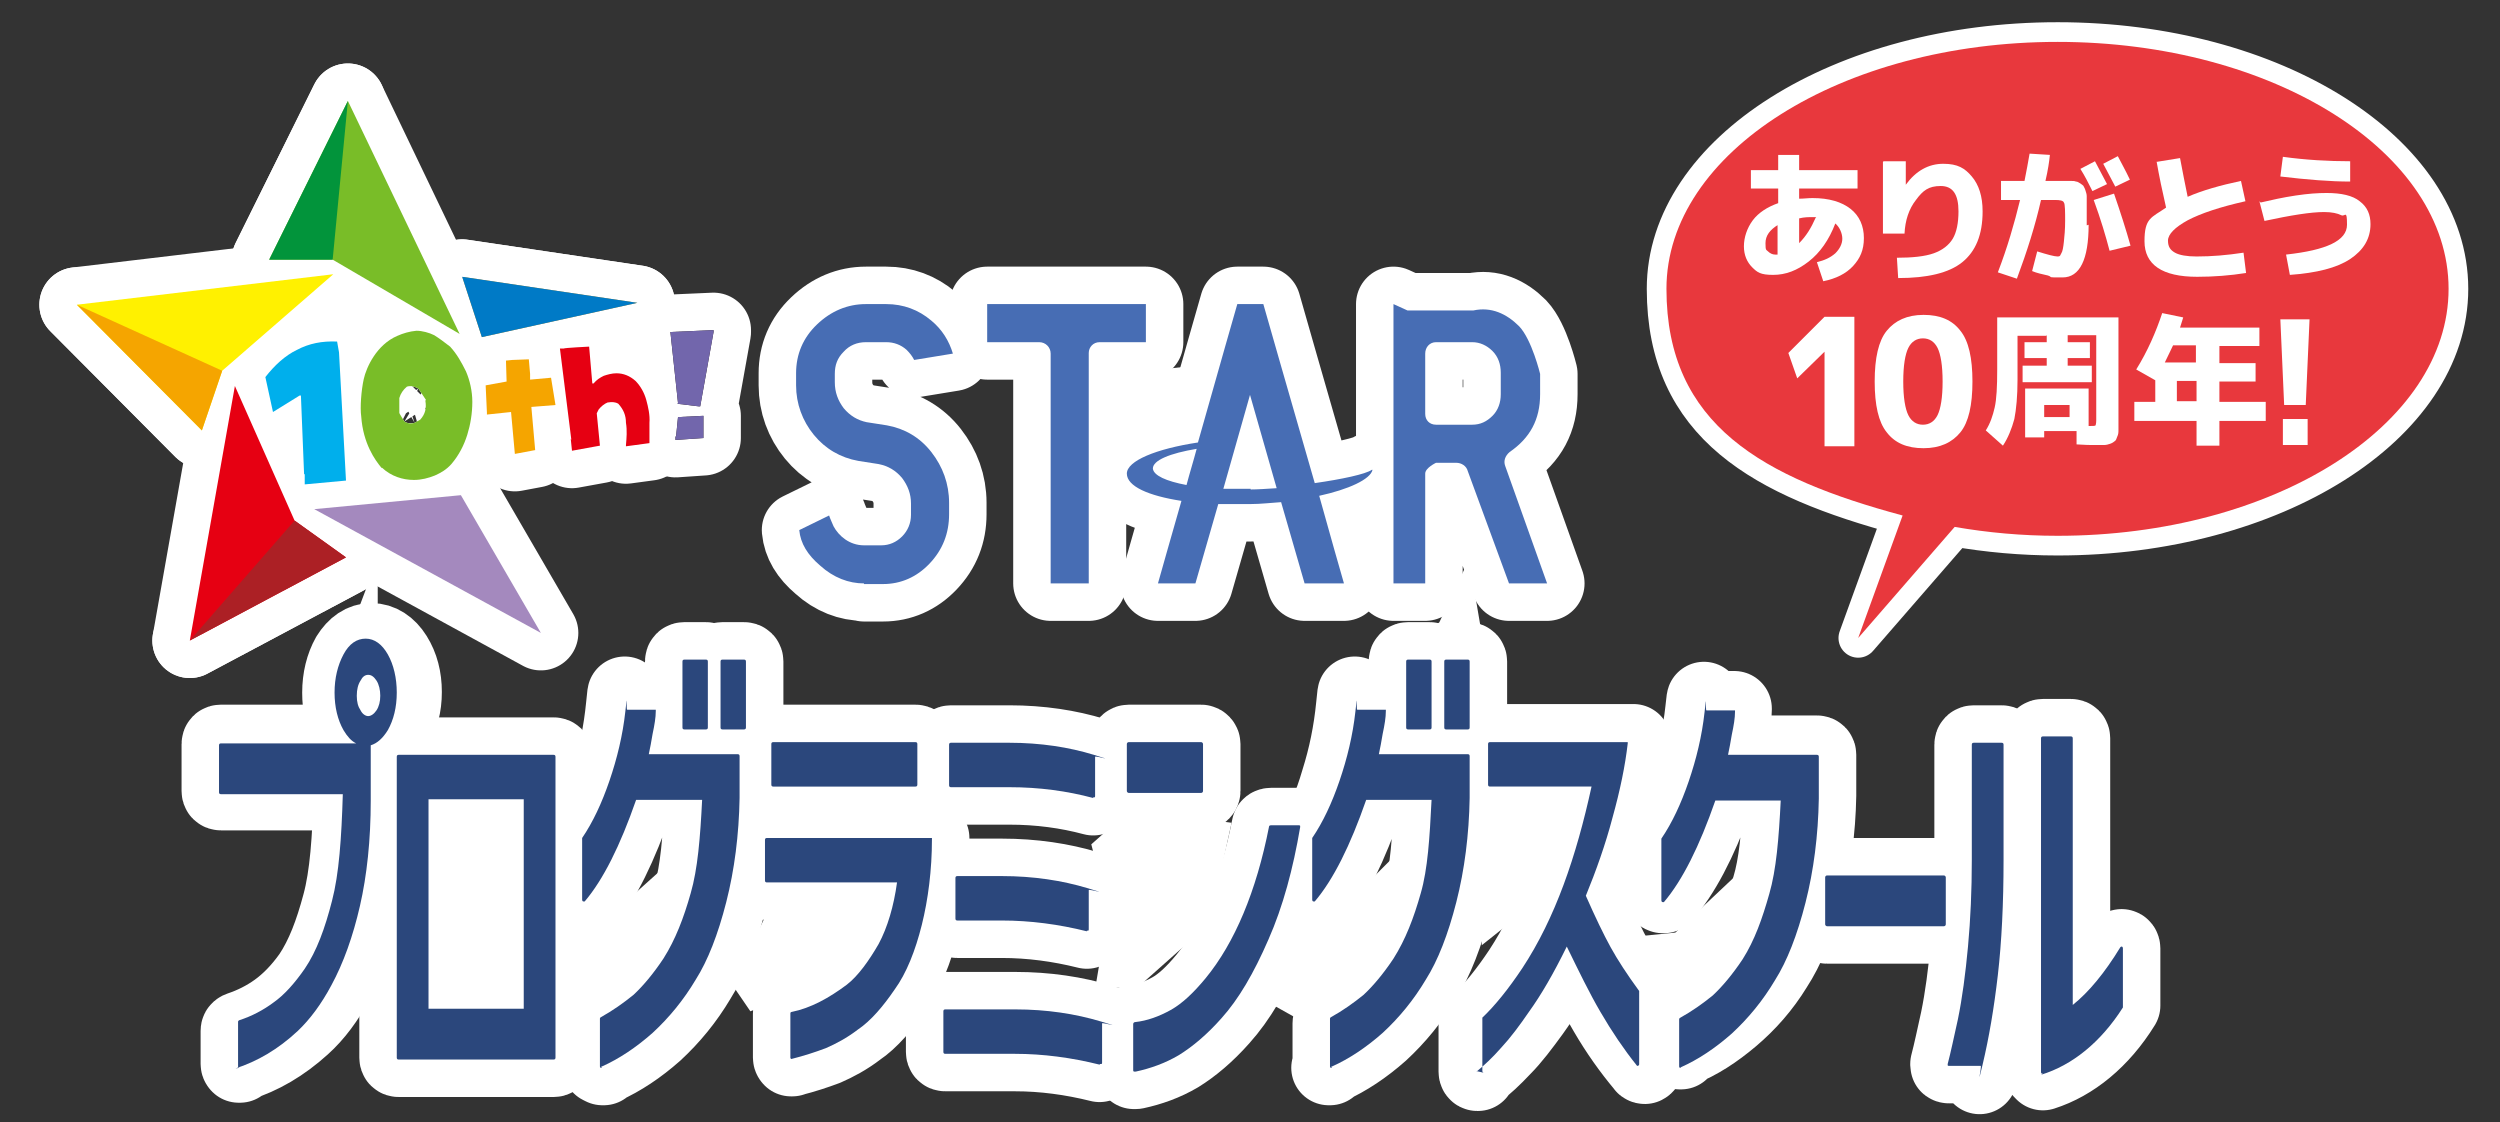 <?xml version="1.0" encoding="UTF-8"?>
<svg id="_レイヤー_1" data-name="レイヤー_1" xmlns="http://www.w3.org/2000/svg" xmlns:xlink="http://www.w3.org/1999/xlink" version="1.1" viewBox="0 0 393.8 176.8">
  <rect x="0" y="0" width="393.8" height="176.8" fill="#333333" stroke="none"/>
  <!-- Generator: Adobe Illustrator 29.5.1, SVG Export Plug-In . SVG Version: 2.1.0 Build 141)  -->
  <defs>
    <style>
      .st0, .st1, .st2 {
        fill: none;
      }

      .st3 {
        fill: #7266ac;
      }

      .st4 {
        fill: #476db4;
      }

      .st5 {
        fill: #79bd28;
      }

      .st6 {
        fill: #a489be;
      }

      .st7 {
        fill: #231815;
      }

      .st8 {
        fill: #fff;
      }

      .st1 {
        stroke-width: 6.2px;
      }

      .st1, .st2 {
        stroke: #fff;
        stroke-linecap: round;
        stroke-linejoin: round;
      }

      .st9 {
        fill: #007ac6;
      }

      .st2 {
        stroke-width: 11.8px;
      }

      .st10 {
        fill: #f5a500;
      }

      .st11 {
        fill: #e8383d;
      }

      .st12 {
        fill: #02943b;
      }

      .st13 {
        fill: #fff100;
      }

      .st14 {
        fill: #ac2025;
      }

      .st15 {
        fill: #2b477c;
      }

      .st16 {
        fill: #00afec;
      }

      .st17 {
        fill: #e60012;
      }

      .st18 {
        clip-path: url(#clippath);
      }

      .st19 {
        fill: url(#_名称未設定グラデーション_10);
      }
    </style>
    <clipPath id="clippath">
      <polygon class="st0" points="75.9 53.1 100.4 47.7 72.8 43.6 75.9 53.1"/>
    </clipPath>
    <linearGradient id="_名称未設定グラデーション_10" data-name="名称未設定グラデーション 10" x1="-120.7" y1="524.2" x2="-118.6" y2="524.2" gradientTransform="translate(-5792.2 1399) rotate(90) scale(11.2 -11.2)" gradientUnits="userSpaceOnUse">
      <stop offset="0" stop-color="#df9e27"/>
      <stop offset=".2" stop-color="#db9a26"/>
      <stop offset=".5" stop-color="#cf9126"/>
      <stop offset=".7" stop-color="#ba8226"/>
      <stop offset=".9" stop-color="#9f6c25"/>
      <stop offset="1" stop-color="#946425"/>
    </linearGradient>
  </defs>
  <path class="st8" d="M37.8,168.2c0,0-.1,0-.2,0,0,0-.1-.1-.1-.2v-7c0-.1,0-.2.2-.3,1.9-.6,3.8-1.6,5.4-2.8,1.7-1.2,3.3-3,4.9-5.3,1.9-2.8,3.2-6.4,4.3-10.7,1.1-4.2,1.5-9.9,1.7-16.8h-19.2c-.2,0-.3-.1-.3-.3v-7.4c0-.2.1-.3.3-.3h21.3c-.8-.4-1.4-1.1-2-2.1-.9-1.6-1.4-3.6-1.4-5.9s.5-4.3,1.4-6c.9-1.7,2.1-2.5,3.5-2.5s2.6.9,3.5,2.5c.9,1.6,1.4,3.7,1.4,6s-.5,4.3-1.4,5.9c-.8,1.3-1.7,2.1-2.7,2.4,0,0,0,8.7,0,8.7,0,6.2-.6,11.8-1.7,16.6-1.1,4.8-2.6,9-4.5,12.5-1.6,3-3.4,5.4-5.3,7.2-3.1,2.9-6.4,4.8-9.8,5.9,0,0,0,0,0,0M58,106.3c-.5,0-.9.3-1.2.9-.4.6-.6,1.4-.6,2.4s.2,1.7.6,2.3c.3.6.8.9,1.2.9s.9-.3,1.3-.9c.4-.6.6-1.4.6-2.3s-.2-1.8-.6-2.4c-.4-.6-.8-.9-1.3-.9"/>
  <path class="st2" d="M37.8,167.8c0,0-.1,0-.2,0,0,0-.1-.1-.1-.2v-5.2c0-.1,0-.2.2-.3,2.1-.7,4.1-1.7,5.9-3,1.8-1.3,3.6-3.1,5.3-5.5,2-3,3.4-6.7,4.6-11.2,1.2-4.4,1.6-10.3,1.8-17.5h-20.5c-.2,0-.3-.1-.3-.3v-7.4c0-.2.1-.3.3-.3h22.2c-.8-.4-1.5-1.1-2.1-2.1-1-1.6-1.4-3.5-1.4-5.7s.5-4.2,1.4-5.8c1-1.6,2.2-2.4,3.6-2.4s2.7.8,3.7,2.4c1,1.6,1.5,3.5,1.5,5.7s-.5,4.1-1.5,5.7c-.8,1.3-1.7,2-2.8,2.3,0,0,0,8.4,0,8.4,0,6.2-.6,11.8-1.7,16.6-1.1,4.8-2.7,9-4.6,12.5-1.6,3-3.4,5.4-5.4,7.2-3.2,2.9-6.5,4.8-10,5.9,0,0,0,0,0,0ZM58,106.3c-.5,0-.9.3-1.2.9-.4.6-.6,1.4-.6,2.4s.2,1.7.6,2.3c.3.6.8.9,1.2.9s.9-.3,1.3-.9c.4-.6.6-1.4.6-2.3s-.2-1.8-.6-2.4c-.4-.6-.8-.9-1.3-.9Z"/>
  <path class="st8" d="M62.5,166.6v-47.4c0-.2.1-.3.3-.3h24.4c.2,0,.3.1.3.3v47.4c0,.2-.1.3-.3.3h-24.4c-.2,0-.3-.1-.3-.3ZM82.5,125.9h-15v33h15v-33Z"/>
  <path class="st2" d="M62.5,166.6v-47.4c0-.2.1-.3.3-.3h24.4c.2,0,.3.1.3.3v47.4c0,.2-.1.3-.3.3h-24.4c-.2,0-.3-.1-.3-.3ZM82.5,125.9h-15v33h15v-33Z"/>
  <path class="st8" d="M94.8,168.2c0,0-.1,0-.2,0,0,0-.1-.1-.1-.2v-7.5c0-.1,0-.2.2-.3,1.8-1,3.5-2.2,5.1-3.5,1.5-1.4,3.1-3.3,4.7-5.7,1.9-3,3.2-6.4,4.3-10.3,1.1-3.8,1.5-8.7,1.8-14.7h-10.4c-2.5,7.2-5.2,12.6-8.1,16,0,0-.1,0-.2,0s0,0,0,0c-.1,0-.2-.1-.2-.3v-9.5c0,0,0-.1,0-.2,1.7-2.5,3.1-5.5,4.3-9,1.2-3.5,2.1-7.2,2.5-10.9s.1-.3.3-.3h4.3c0,0,.2,0,.2,0,0,0,0,.1,0,.2,0,1-.2,2.2-.5,3.6-.2,1.2-.4,2.3-.6,3.2h14c.2,0,.3.1.3.3v6.6c-.1,5.8-.8,11.3-2.1,16.4-1.3,5.1-2.9,9.2-4.8,12.2-1.9,3.2-4.2,6-6.8,8.4-2.6,2.3-5.3,4.1-8,5.3,0,0,0,0-.1,0M113.5,114.6v-10.4c0-.2.1-.3.3-.3h3.4c.2,0,.3.1.3.3v10.4c0,.2-.1.3-.3.3h-3.4c-.2,0-.3-.1-.3-.3ZM107.5,114.6v-10.4c0-.2.1-.3.3-.3h3.4c.2,0,.3.1.3.3v10.4c0,.2-.1.3-.3.3h-3.4c-.2,0-.3-.1-.3-.3Z"/>
  <path class="st2" d="M95.1,168.2c0,0-.1,0-.2,0,0,0-.4-.2-.4-.2v-6.8c0-.1,0-.2.2-.3,1.8-1,3.5-2.2,5.1-3.6,1.5-1.4,3.1-3.4,4.7-5.8,1.9-3,3.2-6.6,4.3-10.5,1.1-3.8,1.5-8.9,1.8-15h-10.4c-2.5,7.3-5.2,12.8-8.1,16.3,0,0-.1.1-.2.1s0,0,0,0c-.1,0-.2-.2-.2-.3v-9.3c0,0,0,0,0-.1,1.6-2.7,3-5.9,4.1-9.7,1.2-3.8,2-7.7,2.4-11.8s.1-.3.3-.3h4.8s.2.5.2.6c0,0,0,.1,0,.2,0,1-.2,2.3-.5,3.7-.2,1.3-.4,2.4-.6,3.4h14.1c.2-.1.3,0,0,.2v6.7c.3,5.8-.4,11.3-1.7,16.4-1.3,5.1-2.9,9.2-4.8,12.2-1.9,3.2-4.2,6-6.8,8.4-2.6,2.3-5.3,4.1-8,5.3,0,0,0,0-.1,0ZM113.5,114.6v-10.4c0-.2.1-.3.3-.3h3.4c.2,0,.3.1.3.3v10.4c0,.2-.1.3-.3.3h-3.4c-.2,0-.3-.1-.3-.3ZM107.5,114.6v-10.4c0-.2.1-.3.3-.3h3.4c.2,0,.3.1.3.3v10.4c0,.2-.1.3-.3.3h-3.4c-.2,0-.3-.1-.3-.3Z"/>
  <path class="st8" d="M124.8,166.8c0,0-.1,0-.2,0,0,0-.1-.1-.1-.2v-6.9c0-.1,0-.3.2-.3,3-.6,5.9-2.2,8.7-4.3,1.8-1.4,3.5-3.8,5-6.4,1.4-2.6,2.4-6,2.9-9.7h-20.5c-.2,0-.3-.1-.3-.3v-6.4c0-.2.1-.3.3-.3h25.8c0,0,.2,0,.2,0,0,0,0,.1,0,.2,0,4.8-.6,9.5-1.6,13.5-1,4-2.4,7.6-4.3,10.2-1.7,2.5-3.7,4.9-5.8,6.3-1.7,1.3-3.4,2.2-5,2.9-1.6.6-3.4,1.2-5.4,1.7,0,0,0,0,0,0M121.5,123.6v-6.4c0-.2.1-.3.3-.3h22.4c.2,0,.3.1.3.3v6.4c0,.2-.1.3-.3.3h-22.4c-.2,0-.3-.1-.3-.3Z"/>
  <path class="st2" d="M124.8,166.8c0,0-.1,0-.2,0,0,0-.1-.1-.1-.2v-6.9c0-.1,0-.3.2-.3,3-.6,5.9-2.2,8.7-4.3,1.8-1.4,3.5-3.8,5-6.4,1.4-2.6,2.4-6,2.9-9.7h-20.5c-.2,0-.3-.1-.3-.3v-6.4c0-.2.1-.3.3-.3h25.8c0,0,.2,0,.2,0,0,0,0,.1,0,.2,0,4.8-.6,9.5-1.6,13.5-1,4-2.4,7.6-4.3,10.2-1.7,2.5-3.7,4.9-5.8,6.3-1.7,1.3-3.4,2.2-5,2.9-1.6.6-3.4,1.2-5.4,1.7,0,0,0,0,0,0ZM121.5,123.6v-6.4c0-.2.1-.3.3-.3h22.4c.2,0,.3.1.3.3v6.4c0,.2-.1.3-.3.3h-22.4c-.2,0-.3-.1-.3-.3Z"/>
  <path class="st8" d="M173.2,167.7s0,0,0,0c-4.4-1.1-8.9-1.7-13.3-1.7h-11c-.2,0-.3-.1-.3-.3v-6.4c0-.2.1-.3.3-.3h11c5,0,9.5.7,13.5,1.9s.2.1.2.3v6.2c0,0,0,.2-.1.2,0,0-.1,0-.2,0M171.2,146.7s0,0,0,0c-4.4-1.1-8.9-1.7-13.4-1.7h-7c-.2,0-.3-.1-.3-.3v-6.4c0-.2.1-.3.3-.3h7c5,0,9.5.7,13.5,1.9s.2.1.2.3v6.2c0,0,0,.2-.1.2,0,0-.1,0-.2,0M172.2,125.7s0,0,0,0c-4.1-1.1-8.5-1.7-13.2-1.7h-9.2c-.2,0-.3-.1-.3-.3v-6.4c0-.2.1-.3.3-.3h9.2c4.9,0,9.4.7,13.3,1.9s.2.1.2.3v6.2c0,0,0,.2-.1.2,0,0-.1,0-.2,0"/>
  <path class="st2" d="M173.2,167.7s0,0,0,0c-4.4-1.1-8.9-1.7-13.3-1.7h-11c-.2,0-.3-.1-.3-.3v-6.4c0-.2.1-.3.3-.3h11c5,0,9.5.7,13.5,1.9s.2.1.2.3v6.2c0,0,0,.2-.1.2,0,0-.1,0-.2,0ZM171.2,146.7s0,0,0,0c-4.4-1.1-8.9-1.7-13.4-1.7h-7c-.2,0-.3-.1-.3-.3v-6.4c0-.2.1-.3.3-.3h7c5,0,9.5.7,13.5,1.9s.2.1.2.3v6.2c0,0,0,.2-.1.2,0,0-.1,0-.2,0ZM172.2,125.7s0,0,0,0c-4.1-1.1-8.5-1.7-13.2-1.7h-9.2c-.2,0-.3-.1-.3-.3v-6.4c0-.2.1-.3.3-.3h9.2c4.9,0,9.4.7,13.3,1.9s.2.1.2.3v6.2c0,0,0,.2-.1.2,0,0-.1,0-.2,0Z"/>
  <path class="st8" d="M178.8,168.8c0,0-.1,0-.2,0,0,0-.1-.1-.1-.2v-7.3c0-.1.1-.3.3-.3,1.9-.2,3.8-.9,5.6-1.9,1.8-1,3.6-2.7,5.5-5,4.6-5.6,8-13.7,10-23.9,0-.1.1-.2.3-.2h4.4c0,0,.2,0,.2.1s0,.1,0,.2c-1.1,6.5-2.7,12.5-5,17.7-2.3,5.3-4.7,9.4-7.4,12.4-2.3,2.6-4.6,4.5-6.7,5.8-2.2,1.3-4.5,2.1-6.8,2.6,0,0,0,0,0,0"/>
  <path class="st2" d="M178.8,168.8c0,0-.1,0-.2,0,0,0-.1-.1-.1-.2v-7.3c0-.1.1-.3.3-.3,1.9-.2,3.8-.9,5.6-1.9,1.8-1,3.6-2.7,5.5-5,4.6-5.6,8-13.7,10-23.9,0-.1.1-.2.3-.2h4.4c0,0,.2,0,.2.1s0,.1,0,.2c-1.1,6.5-2.7,12.5-5,17.7-2.3,5.3-4.7,9.4-7.4,12.4-2.3,2.6-4.6,4.5-6.7,5.8-2.2,1.3-4.5,2.1-6.8,2.6,0,0,0,0,0,0Z"/>
  <path class="st8" d="M209.8,168.2c0,0-.1,0-.2,0,0,0-.1-.1-.1-.2v-7.5c0-.1,0-.2.2-.3,1.8-1,3.5-2.2,5.1-3.5,1.5-1.4,3.1-3.3,4.7-5.7,1.9-3,3.2-6.4,4.3-10.3,1.1-3.8,1.4-8.7,1.7-14.7h-10.3c-2.5,7.2-5.2,12.6-8.1,16,0,0-.1,0-.2,0s0,0,0,0c-.1,0-.2-.1-.2-.3v-9.5c0,0,0-.1,0-.2,1.7-2.5,3.1-5.5,4.3-9,1.2-3.5,2.1-7.2,2.5-10.9s.1-.3.3-.3h4.3c0,0,.2,0,.2,0,0,0,0,.1,0,.2,0,1-.2,2.2-.5,3.6-.2,1.2-.4,2.3-.6,3.2h14c.2,0,.3.1.3.3v6.6c-.1,5.8-.8,11.3-2.1,16.4-1.3,5.1-2.9,9.2-4.8,12.2-1.9,3.2-4.2,6-6.8,8.4-2.6,2.3-5.3,4.1-8,5.3,0,0,0,0-.1,0M227.5,114.6v-10.4c0-.2.1-.3.3-.3h3.4c.2,0,.3.1.3.3v10.4c0,.2-.1.3-.3.3h-3.4c-.2,0-.3-.1-.3-.3ZM221.5,114.6v-10.4c0-.2.1-.3.3-.3h3.4c.2,0,.3.1.3.3v10.4c0,.2-.1.3-.3.3h-3.4c-.2,0-.3-.1-.3-.3Z"/>
  <path class="st2" d="M209.5,168.2c0,0-.1,0-.2,0,0,0,.2-.2.2-.2v-6.8c0-.1,0-.2.2-.3,1.8-1,3.5-2.2,5.1-3.6,1.5-1.4,3.1-3.4,4.7-5.8,1.9-3,3.2-6.6,4.3-10.5,1.1-3.8,1.4-8.9,1.7-15h-10.3c-2.5,7.3-5.2,12.8-8.1,16.3,0,0-.1.1-.2.1s0,0,0,0c-.1,0-.2-.2-.2-.3v-9.3c0,0,0,0,0-.1,1.6-2.7,3-5.9,4.1-9.7,1.2-3.8,2-7.7,2.4-11.8s.1-.3.3-.3h4.2s.2.5.2.6c0,0,0,.1,0,.2,0,1-.2,2.3-.5,3.7-.2,1.3-.4,2.4-.6,3.4h14.1c.2-.1.3,0,.6.2v6.7c-.4,5.8-1.1,11.3-2.4,16.4-1.3,5.1-2.9,9.2-4.8,12.2-1.9,3.2-4.2,6-6.8,8.4-2.6,2.3-5.3,4.1-8,5.3,0,0,0,0-.1,0ZM227.5,114.6v-10.4c0-.2.1-.3.3-.3h3.4c.2,0,.3.1.3.3v10.4c0,.2-.1.3-.3.3h-3.4c-.2,0-.3-.1-.3-.3ZM221.5,114.6v-10.4c0-.2.1-.3.3-.3h3.4c.2,0,.3.1.3.3v10.4c0,.2-.1.3-.3.3h-3.4c-.2,0-.3-.1-.3-.3Z"/>
  <path class="st8" d="M233.8,169s0,0-.1,0c0,0-.2-.1-.2-.3v-8.2c0,0,0-.1,0-.2,2-1.9,4.1-4.5,6.3-7.8,5.2-7.9,8.5-17.6,10.9-28.6h-16c-.2,0-.3-.1-.3-.3v-6.4c0-.2.1-.3.3-.3h21.5c0,0,.2,0,.2,0,0,0,0,.1,0,.2-.4,3.5-1.2,7.4-2.4,11.7-1.1,4.2-2.6,8.4-4.2,12.3,1.5,3.4,2.8,6.1,3.9,8.1,1.1,2,2.6,4.3,4.5,6.9v.2c0,0,0,11.3,0,11.3,0,.1,0,.2-.2.3,0,0,0,0,0,0,0,0-.2,0-.2-.1-2-2.5-3.9-5.3-5.7-8.4-1.7-2.9-3.4-6.4-5.3-10.3-2.1,4.3-4.1,7.7-5.9,10.2-1.5,2.2-3,4.2-4.4,5.7-1.4,1.6-2.7,2.8-3.8,3.7,0,0-.1,0-.2,0"/>
  <path class="st2" d="M232.8,169.1s0,0-.1,0c-.1,0-.2-.1-.2-.3v-7.9s.7-.2.7-.2c2-1.9,4.1-4.5,6.3-7.8,5.2-7.9,8.5-17.6,10.9-29h-15.4c-.2.4-.3.2-.5,0v-6.9c.2-.2.5-.2.5-.2h22.1c0,0,.2,0,.2,0,0,0,0,.1,0,.2-.4,3.7-1.3,7.9-2.5,12.4-1.2,4.5-2.7,8.9-4.4,13.2,1.6,3.6,3,6.5,4.2,8.7,1.2,2.2,2.8,4.6,4.7,7.4v.2c0,0,0,8.8,0,8.8,0,.1,0,.2-.2.3,0,0,0,0,0,0,0,0-.2,0-.2-.1-2.1-2.5-4.1-5.3-5.9-8.4-1.7-2.9-3.6-6.4-5.5-10.3-2.2,4.3-4.3,7.7-6.1,10.2-1.6,2.2-3.1,4.2-4.6,5.7-1.5,1.6-2.8,2.8-4,3.7,0,0-.1,0-.2,0Z"/>
  <path class="st8" d="M264.8,168.2c0,0-.1,0-.2,0,0,0-.1-.1-.1-.2v-7.4c0-.1,0-.2.2-.3,1.8-1,3.5-2.2,5.1-3.5,1.5-1.4,3.1-3.3,4.7-5.7,1.9-3,3.1-6.4,4.2-10.3,1.1-3.8,1.5-8.7,1.8-14.7h-10.3c-2.5,7.2-5.2,12.6-8.1,16,0,0-.1,0-.2,0s0,0,0,0c-.1,0-.2-.1-.2-.3v-9.5c0,0,0-.1,0-.2,1.7-2.5,3.1-5.5,4.3-9,1.2-3.5,2.1-7.2,2.5-10.9s.1-.3.3-.3h4.3c0,0,.2,0,.2,0,0,0,0,.1,0,.2,0,1-.2,2.2-.5,3.6-.2,1.2-.4,2.3-.6,3.2h14c.2,0,.3.1.3.3v6.6c-.1,5.8-.8,11.3-2.1,16.4-1.3,5.1-2.9,9.2-4.8,12.2-1.9,3.2-4.2,6-6.8,8.4-2.6,2.3-5.3,4.1-8,5.3,0,0,0,0-.1,0"/>
  <path class="st2" d="M264.8,165.7c0,0-.1,0-.2,0,0,0-.1-.1-.1-.2v-6.7c0-.1,0-.2.2-.3,1.8-.9,3.5-2.1,5.1-3.4,1.5-1.3,3.1-3.1,4.7-5.5,1.9-2.8,3.1-6.1,4.2-9.8,1.1-3.6,1.5-8.3,1.8-14h-10.3c-2.5,6.9-5.2,12-8.1,15.3,0,0-.1,0-.2,0s0,0,0,0c-.1,0-.2-.1-.2-.3v-8.6c0,0,0-.1,0-.2,1.6-2.5,3-5.5,4.1-9.1,1.1-3.5,2-7.2,2.4-11s.1-.3.3-.3h4.5c0,0,.2,0,.2,0,0,0,0,.1,0,.2,0,1-.2,2.2-.5,3.6-.2,1.2-.4,2.3-.6,3.2h14.1c.2,0,.3.1.3.3v6.4c-.1,5.5-.8,10.7-2.1,15.5-1.3,4.8-2.9,8.7-4.8,11.6-1.9,3.1-4.2,5.7-6.8,7.9-2.6,2.2-5.2,3.9-8,5,0,0,0,0-.1,0Z"/>
  <rect class="st8" x="287.5" y="137.9" width="19" height="8" rx=".3" ry=".3"/>
  <rect class="st2" x="287.5" y="137.9" width="19" height="8" rx=".3" ry=".3"/>
  <path class="st8" d="M321.8,169.1c0,0-.1,0-.2,0,0,0-.1-.1-.1-.2v-52.6c0-.2.1-.3.3-.3h4.4c.2,0,.3.1.3.3v42c2.5-2,5-5,7.5-9.1,0,0,.1-.1.2-.1s0,0,0,0c.1,0,.2.1.2.3v9.1c0,0,0,.1,0,.2-3.5,5.5-8,9.1-12.9,10.6,0,0,0,0,0,0M307,167.9c0,0-.2,0-.2-.1,0,0,0-.2,0-.2.5-1.9,1-4.3,1.6-7,.7-3.4,1.2-7.2,1.6-11.5.4-4.3.6-8.9.6-13.6v-18.2c0-.2.1-.3.3-.3h4.4c.2,0,.3.1.3.3v18.2c0,6.8-.3,12.9-.9,18.1-.6,5.2-1.4,9.9-2.4,14.1s-.1.2-.3.2h-4.9Z"/>
  <path class="st2" d="M321.8,168.8c0,0-.1,0-.2,0,0,0-.1-.1-.1-.2v-52.3c0-.2.1-.3.3-.3h4.4c.2,0,.3.1.3.3v42c2.5-2,5-5,7.5-9.1,0,0,.1-.1.2-.1s0,0,0,0c.1,0,.2.1.2.3v8.8c0,0,0,.1,0,.2-3.4,5.5-7.9,9.1-12.6,10.6,0,0,0,0,0,0ZM307,167.9c0,0-.2,0-.2-.1,0,0,0-.2,0-.2.5-1.9,1-4.3,1.6-7,.7-3.4,1.2-7.2,1.6-11.5.4-4.3.6-8.9.6-13.6v-18.2c0-.2.1-.3.3-.3h4.4c.2,0,.3.1.3.3v18.2c0,6.8-.3,12.9-.9,18.1-.6,5.2-1.4,9.9-2.4,14.1s-.1.2-.3.2h-4.9Z"/>
  <rect class="st8" x="177.5" y="116.9" width="12" height="8" rx=".3" ry=".3"/>
  <rect class="st2" x="177.5" y="116.9" width="12" height="8" rx=".3" ry=".3"/>
  <path class="st8" d="M136.1,91.9c-2.4,0-4.8-.9-6.9-2.8-2-1.7-3.1-3.5-3.3-5.6l4.7-2.3c.2.6.5,1.2.7,1.7.8,1.5,2.5,3,4.8,3h2.7c1.3,0,2.4-.5,3.3-1.4.9-.9,1.4-2.1,1.4-3.4v-1.8c0-1.5-.5-2.8-1.4-4-1-1.2-2.2-1.9-3.7-2.2l-3.2-.5c-2.8-.5-5.2-1.9-7-4.1-1.8-2.2-2.8-4.9-2.8-7.8v-1.9c0-3,1.1-5.6,3.3-7.7,2.2-2.1,4.8-3.2,7.7-3.2h3.2c2.7,0,5.1.9,7.1,2.6,1.7,1.4,2.8,3.2,3.4,5.2l-6.1,1c-.3-.6-.7-1.1-1.2-1.6-.9-.8-2-1.2-3.2-1.2h-3.2c-1.4,0-2.6.5-3.5,1.5-1,1-1.4,2.1-1.4,3.5v1.3c0,1.6.5,2.9,1.4,4.1,1,1.2,2.2,1.9,3.6,2.2l3.2.5c2.8.5,5.2,1.9,7,4.2,1.8,2.3,2.8,5,2.8,8v1.8c0,3-1,5.6-3.1,7.8-2,2.1-4.5,3.2-7.3,3.2h-3Z"/>
  <path class="st2" d="M136.1,91.9c-2.4,0-4.8-.9-6.9-2.8-2-1.7-3.1-3.5-3.3-5.6l4.7-2.3c.2.6.5,1.2.7,1.7.8,1.5,2.5,3,4.8,3h2.7c1.3,0,2.4-.5,3.3-1.4.9-.9,1.4-2.1,1.4-3.4v-1.8c0-1.5-.5-2.8-1.4-4-1-1.2-2.2-1.9-3.7-2.2l-3.2-.5c-2.8-.5-5.2-1.9-7-4.1-1.8-2.2-2.8-4.9-2.8-7.8v-1.9c0-3,1.1-5.6,3.3-7.7,2.2-2.1,4.8-3.2,7.7-3.2h3.2c2.7,0,5.1.9,7.1,2.6,1.7,1.4,2.8,3.2,3.4,5.2l-6.1,1c-.3-.6-.7-1.1-1.2-1.6-.9-.8-2-1.2-3.2-1.2h-3.2c-1.4,0-2.6.5-3.5,1.5-1,1-1.4,2.1-1.4,3.5v1.3c0,1.6.5,2.9,1.4,4.1,1,1.2,2.2,1.9,3.6,2.2l3.2.5c2.8.5,5.2,1.9,7,4.2,1.8,2.3,2.8,5,2.8,8v1.8c0,3-1,5.6-3.1,7.8-2,2.1-4.5,3.2-7.3,3.2h-3Z"/>
  <path class="st8" d="M165.5,91.9v-36.2c0-1-.8-1.8-1.8-1.8h-8.2v-6h25v6h-7.3c-1,0-1.7.8-1.7,1.7v36.3h-6Z"/>
  <path class="st2" d="M165.5,91.9v-36.2c0-1-.8-1.8-1.8-1.8h-8.2v-6h25v6h-7.3c-1,0-1.7.8-1.7,1.7v36.3h-6Z"/>
  <path class="st8" d="M237.7,91.9l-6.5-17.7c-.2-.8-1-1.3-1.8-1.3h-3.2s-1.7.8-1.7,1.7v17.3h-5v-44l2.2,1h10.4c2.8-.6,5.2.5,7.2,2.5,2,2.1,3.3,7.5,3.3,7.5v3.2c0,4-1.6,6.9-4.8,9.1-.7.6-1,1.4-.7,2.2l6.6,18.5h-5.9ZM226.2,53.9c-1,0-1.7.8-1.7,1.8v9.5c0,1,.7,1.7,1.7,1.7h5.7c1.3,0,2.3-.5,3.2-1.4.9-.9,1.3-2.1,1.3-3.4v-3.4c0-1.3-.4-2.5-1.3-3.4-.9-.9-2-1.4-3.2-1.4h-5.7Z"/>
  <path class="st2" d="M237.7,91.9l-6.5-17.7c-.2-.8-1-1.3-1.8-1.3h-3.2s-1.7.8-1.7,1.7v17.3h-5v-44l2.2,1h10.4c2.8-.6,5.2.5,7.2,2.5,2,2.1,3.3,7.5,3.3,7.5v3.2c0,4-1.6,6.9-4.8,9.1-.7.6-1,1.4-.7,2.2l6.6,18.5h-5.9ZM226.2,53.9c-1,0-1.7.8-1.7,1.8v9.5c0,1,.7,1.7,1.7,1.7h5.7c1.3,0,2.3-.5,3.2-1.4.9-.9,1.3-2.1,1.3-3.4v-3.4c0-1.3-.4-2.5-1.3-3.4-.9-.9-2-1.4-3.2-1.4h-5.7Z"/>
  <path class="st8" d="M216.1,74c-1,.7-4.8,1.5-9,2.1-3.7-12.8-8.1-28.2-8.1-28.2h-4.1s-3.1,10.8-6.2,21.8c-6.6,1-11.2,2.9-11.2,4.9s3.4,3.5,8.6,4.3c-1.7,5.9-3.1,10.9-3.7,13h5.9l3.6-12.5c1.6,0,3.3,0,5.1,0,1.6,0,3.2-.2,4.8-.3l3.7,12.8h6.2c-.6-2-2.1-7.4-3.9-13.8,4.6-1,8.1-2.6,8.4-4.1M181.6,73.8c0-1.3,2.7-2.4,6.9-3.1-.5,1.9-1.1,3.8-1.6,5.7-3.2-.6-5.2-1.5-5.3-2.6M197,77c-1.5,0-3,0-4.3,0l4.2-14.8,4.2,14.7c-1.6.1-3,.2-4.1.2"/>
  <path class="st2" d="M216.1,74c-1,.7-4.8,1.5-9,2.1-3.7-12.8-8.1-28.2-8.1-28.2h-4.1s-3.1,10.8-6.2,21.8c-6.6,1-11.2,2.9-11.2,4.9s3.4,3.5,8.6,4.3c-1.7,5.9-3.1,10.9-3.7,13h5.9l3.6-12.5c1.6,0,3.3,0,5.1,0,1.6,0,3.2-.2,4.8-.3l3.7,12.8h6.2c-.6-2-2.1-7.4-3.9-13.8,4.6-1,8.1-2.6,8.4-4.1ZM181.6,73.8c0-1.3,2.7-2.4,6.9-3.1-.5,1.9-1.1,3.8-1.6,5.7-3.2-.6-5.2-1.5-5.3-2.6ZM197,77c-1.5,0-3,0-4.3,0l4.2-14.8,4.2,14.7c-1.6.1-3,.2-4.1.2Z"/>
  <polygon class="st8" points="54.8 15.9 42.4 40.9 52.4 40.9 72.4 52.6 54.8 15.9"/>
  <polygon class="st2" points="54.8 15.9 42.4 40.9 52.4 40.9 72.4 52.6 54.8 15.9"/>
  <polygon class="st8" points="54.8 15.9 42.4 40.9 52.4 40.9 54.8 15.9"/>
  <polygon class="st2" points="54.8 15.9 42.4 40.9 52.4 40.9 54.8 15.9"/>
  <polygon class="st8" points="72.8 43.6 75.9 53.1 100.4 47.7 72.8 43.6"/>
  <polygon class="st2" points="72.8 43.6 75.9 53.1 100.4 47.7 72.8 43.6"/>
  <polygon class="st8" points="72.8 43.6 75.9 53.1 100.4 47.7 72.8 43.6"/>
  <polygon class="st2" points="72.8 43.6 75.9 53.1 100.4 47.7 72.8 43.6"/>
  <polygon class="st8" points="72.6 78 49.5 80.2 85.2 99.7 72.6 78"/>
  <polygon class="st2" points="72.6 78 49.5 80.2 85.2 99.7 72.6 78"/>
  <polygon class="st8" points="29.9 100.9 54.5 87.8 46.4 82 37 60.8 29.9 100.9"/>
  <polygon class="st2" points="29.9 100.9 54.5 87.8 46.4 82 37 60.8 29.9 100.9"/>
  <polygon class="st8" points="29.9 100.9 54.5 87.8 46.4 82 29.9 100.9"/>
  <polygon class="st2" points="29.9 100.9 54.5 87.8 46.4 82 29.9 100.9"/>
  <polygon class="st8" points="12.1 48 31.8 67.8 35 58.4 52.5 43.2 12.1 48"/>
  <polygon class="st2" points="12.1 48 31.8 67.8 35 58.4 52.5 43.2 12.1 48"/>
  <polygon class="st8" points="12.1 48 31.8 67.8 35 58.4 12.1 48"/>
  <polygon class="st2" points="12.1 48 31.8 67.8 35 58.4 12.1 48"/>
  <path class="st8" d="M47.9,74.7l-.5-12.4h-.2s-4.2,2.6-4.2,2.6l-1.2-5.5c1.4-1.8,3.1-3.4,5-4.3,1.9-1,3.9-1.4,6.3-1.3l.3,1.7,1.1,20.2-6.5.6v-1.6Z"/>
  <path class="st2" d="M47.9,74.7l-.5-12.4h-.2s-4.2,2.6-4.2,2.6l-1.2-5.5c1.4-1.8,3.1-3.4,5-4.3,1.9-1,3.9-1.4,6.3-1.3l.3,1.7,1.1,20.2-6.5.6v-1.6Z"/>
  <path class="st8" d="M60.1,73.7c-1-1.2-2.9-3.8-3.2-8.1-.2-1.4,0-4.1.4-5.9.4-1.8,2-5.4,5.3-6.8.9-.4,1.9-.7,3-.8.9,0,2,.3,2.8.7.8.5,1.6,1.1,2.5,1.8,1.1,1.2,1.8,2.5,2.5,3.9.6,1.4,1,3.1,1,4.8,0,1.8-.3,3.6-.8,5.2-.5,1.6-1.3,3.2-2.5,4.6-.8.9-1.7,1.4-2.6,1.8-1,.4-2.1.7-3.3.7-1.8,0-3.6-.6-5-1.9M67.1,63l-1.2-1.8c-.6-.3-1.1-.5-1.8-.3-.6.5-1,1.1-1.2,1.8v2.3c-.1,0,.8,1.4.8,1.4.5.3,1,.4,1.6.2l.9-.5c.8-.9,1-1.8.8-3"/>
  <path class="st2" d="M60.1,73.7c-1-1.2-2.9-3.8-3.2-8.1-.2-1.4,0-4.1.4-5.9.4-1.8,2-5.4,5.3-6.8.9-.4,1.9-.7,3-.8.9,0,2,.3,2.8.7.8.5,1.6,1.1,2.5,1.8,1.1,1.2,1.8,2.5,2.5,3.9.6,1.4,1,3.1,1,4.8,0,1.8-.3,3.6-.8,5.2-.5,1.6-1.3,3.2-2.5,4.6-.8.9-1.7,1.4-2.6,1.8-1,.4-2.1.7-3.3.7-1.8,0-3.6-.6-5-1.9ZM67.1,63l-1.2-1.8c-.6-.3-1.1-.5-1.8-.3-.6.5-1,1.1-1.2,1.8v2.3c-.1,0,.8,1.4.8,1.4.5.3,1,.4,1.6.2l.9-.5c.8-.9,1-1.8.8-3Z"/>
  <polygon class="st8" points="80.5 64.9 76.7 65.3 76.7 65 76.5 60.7 79.8 60.1 79.7 56.8 80.7 56.7 83.3 56.6 83.5 58.9 83.5 59.8 86.8 59.5 87.5 63.8 83.7 64.1 84.3 70.9 81.1 71.5 80.5 64.9"/>
  <polygon class="st2" points="80.5 64.9 76.7 65.3 76.7 65 76.5 60.7 79.8 60.1 79.7 56.8 80.7 56.7 83.3 56.6 83.5 58.9 83.5 59.8 86.8 59.5 87.5 63.8 83.7 64.1 84.3 70.9 81.1 71.5 80.5 64.9"/>
  <path class="st8" d="M90,69.3l-1.8-14.4h.6c0-.1,4-.3,4-.3l.5,5.8h.2c.5-.6,1-.9,1.6-1.2.6-.2,1.3-.4,2-.4,1.1,0,2.1.4,3,1.2.8.8,1.4,1.9,1.7,3,.3,1.1.6,2.4.5,3.6v3.2c0,0-3.7.5-3.7.5v-.2c.1-1.1.2-2.3,0-3.5,0-1.2-.4-2.1-1.2-3-.5-.3-1-.3-1.7-.2-.5.2-1,.6-1.4,1.1l-.3.6.5,5.1-4.4.8-.2-1.9Z"/>
  <path class="st2" d="M90,69.3l-1.8-14.4h.6c0-.1,4-.3,4-.3l.5,5.8h.2c.5-.6,1-.9,1.6-1.2.6-.2,1.3-.4,2-.4,1.1,0,2.1.4,3,1.2.8.8,1.4,1.9,1.7,3,.3,1.1.6,2.4.5,3.6v3.2c0,0-3.7.5-3.7.5v-.2c.1-1.1.2-2.3,0-3.5,0-1.2-.4-2.1-1.2-3-.5-.3-1-.3-1.7-.2-.5.2-1,.6-1.4,1.1l-.3.6.5,5.1-4.4.8-.2-1.9Z"/>
  <path class="st7" d="M106.8,63.5l-1.2-11.2,6.8-.3v.3l-2.1,11.7h-.3l-3.3-.4ZM106.5,68.7l.3-3,4-.2v3.5c0,0-4.4.3-4.4.3v-.5Z"/>
  <path class="st8" d="M106.8,63.5l-1.2-11.2,6.8-.3v.3l-2.1,11.7h-.3l-3.3-.4ZM106.5,68.7l.3-3,4-.2v3.5c0,0-4.4.3-4.4.3v-.5Z"/>
  <path class="st2" d="M106.8,63.5l-1.2-11.2,6.8-.3v.3l-2.1,11.7h-.3l-3.3-.4ZM106.5,68.7l.3-3,4-.2v3.5c0,0-4.4.3-4.4.3v-.5Z"/>
  <path class="st15" d="M37.8,168.2c0,0-.1,0-.2,0,0,0-.1-.1-.1-.2v-7c0-.1,0-.2.2-.3,1.9-.6,3.8-1.6,5.4-2.8,1.7-1.2,3.3-3,4.9-5.3,1.9-2.8,3.2-6.4,4.3-10.7,1.1-4.2,1.5-9.9,1.7-16.8h-19.2c-.2,0-.3-.1-.3-.3v-7.4c0-.2.1-.3.3-.3h21.3c-.8-.4-1.4-1.1-2-2.1-.9-1.6-1.4-3.6-1.4-5.9s.5-4.3,1.4-6c.9-1.7,2.1-2.5,3.5-2.5s2.6.9,3.5,2.5c.9,1.6,1.4,3.7,1.4,6s-.5,4.3-1.4,5.9c-.8,1.3-1.7,2.1-2.7,2.4,0,0,0,8.7,0,8.7,0,6.2-.6,11.8-1.7,16.6-1.1,4.8-2.6,9-4.5,12.5-1.6,3-3.4,5.4-5.3,7.2-3.1,2.9-6.4,4.8-9.8,5.9,0,0,0,0,0,0M58,106.3c-.5,0-.9.3-1.2.9-.4.6-.6,1.4-.6,2.4s.2,1.7.6,2.3c.3.6.8.9,1.2.9s.9-.3,1.3-.9c.4-.6.6-1.4.6-2.3s-.2-1.8-.6-2.4c-.4-.6-.8-.9-1.3-.9"/>
  <path class="st15" d="M62.5,166.6v-47.4c0-.2.1-.3.3-.3h24.4c.2,0,.3.1.3.3v47.4c0,.2-.1.3-.3.3h-24.4c-.2,0-.3-.1-.3-.3ZM82.5,125.9h-15v33h15v-33Z"/>
  <path class="st15" d="M94.8,168.2c0,0-.1,0-.2,0,0,0-.1-.1-.1-.2v-7.5c0-.1,0-.2.2-.3,1.8-1,3.5-2.2,5.1-3.5,1.5-1.4,3.1-3.3,4.7-5.7,1.9-3,3.2-6.4,4.3-10.3,1.1-3.8,1.5-8.7,1.8-14.7h-10.4c-2.5,7.2-5.2,12.6-8.1,16,0,0-.1,0-.2,0s0,0,0,0c-.1,0-.2-.1-.2-.3v-9.5c0,0,0-.1,0-.2,1.7-2.5,3.1-5.5,4.3-9,1.2-3.5,2.1-7.2,2.5-10.9s.1-.3.3-.3h4.3c0,0,.2,0,.2,0,0,0,0,.1,0,.2,0,1-.2,2.2-.5,3.6-.2,1.2-.4,2.3-.6,3.2h14c.2,0,.3.1.3.3v6.6c-.1,5.8-.8,11.3-2.1,16.4-1.3,5.1-2.9,9.2-4.8,12.2-1.9,3.2-4.2,6-6.8,8.4-2.6,2.3-5.3,4.1-8,5.3,0,0,0,0-.1,0M113.5,114.6v-10.4c0-.2.1-.3.3-.3h3.4c.2,0,.3.1.3.3v10.4c0,.2-.1.3-.3.3h-3.4c-.2,0-.3-.1-.3-.3ZM107.5,114.6v-10.4c0-.2.1-.3.3-.3h3.4c.2,0,.3.1.3.3v10.4c0,.2-.1.3-.3.3h-3.4c-.2,0-.3-.1-.3-.3Z"/>
  <path class="st15" d="M124.8,166.8c0,0-.1,0-.2,0,0,0-.1-.1-.1-.2v-6.9c0-.1,0-.3.2-.3,3-.6,5.9-2.2,8.7-4.3,1.8-1.4,3.5-3.8,5-6.4,1.4-2.6,2.4-6,2.9-9.7h-20.5c-.2,0-.3-.1-.3-.3v-6.4c0-.2.1-.3.3-.3h25.8c0,0,.2,0,.2,0,0,0,0,.1,0,.2,0,4.8-.6,9.5-1.6,13.5-1,4-2.4,7.6-4.3,10.2-1.7,2.5-3.7,4.9-5.8,6.3-1.7,1.3-3.4,2.2-5,2.9-1.6.6-3.4,1.2-5.4,1.7,0,0,0,0,0,0M121.5,123.6v-6.4c0-.2.1-.3.3-.3h22.4c.2,0,.3.1.3.3v6.4c0,.2-.1.3-.3.3h-22.4c-.2,0-.3-.1-.3-.3Z"/>
  <path class="st15" d="M173.2,167.7s0,0,0,0c-4.4-1.1-8.9-1.7-13.3-1.7h-11c-.2,0-.3-.1-.3-.3v-6.4c0-.2.1-.3.3-.3h11c5,0,9.5.7,13.5,1.9s.2.1.2.3v6.2c0,0,0,.2-.1.2,0,0-.1,0-.2,0M171.2,146.7s0,0,0,0c-4.4-1.1-8.9-1.7-13.4-1.7h-7c-.2,0-.3-.1-.3-.3v-6.4c0-.2.1-.3.3-.3h7c5,0,9.5.7,13.5,1.9s.2.1.2.3v6.2c0,0,0,.2-.1.2,0,0-.1,0-.2,0M172.2,125.7s0,0,0,0c-4.1-1.1-8.5-1.7-13.2-1.7h-9.2c-.2,0-.3-.1-.3-.3v-6.4c0-.2.1-.3.3-.3h9.2c4.9,0,9.4.7,13.3,1.9s.2.1.2.3v6.2c0,0,0,.2-.1.2,0,0-.1,0-.2,0"/>
  <path class="st15" d="M178.8,168.8c0,0-.1,0-.2,0,0,0-.1-.1-.1-.2v-7.3c0-.1.1-.3.3-.3,1.9-.2,3.8-.9,5.6-1.9,1.8-1,3.6-2.7,5.5-5,4.6-5.6,8-13.7,10-23.9,0-.1.1-.2.3-.2h4.4c0,0,.2,0,.2.1s0,.1,0,.2c-1.1,6.5-2.7,12.5-5,17.7-2.3,5.3-4.7,9.4-7.4,12.4-2.3,2.6-4.6,4.5-6.7,5.8-2.2,1.3-4.5,2.1-6.8,2.6,0,0,0,0,0,0"/>
  <path class="st15" d="M209.8,168.2c0,0-.1,0-.2,0,0,0-.1-.1-.1-.2v-7.5c0-.1,0-.2.2-.3,1.8-1,3.5-2.2,5.1-3.5,1.5-1.4,3.1-3.3,4.7-5.7,1.9-3,3.2-6.4,4.3-10.3,1.1-3.8,1.4-8.7,1.7-14.7h-10.3c-2.5,7.2-5.2,12.6-8.1,16,0,0-.1,0-.2,0s0,0,0,0c-.1,0-.2-.1-.2-.3v-9.5c0,0,0-.1,0-.2,1.7-2.5,3.1-5.5,4.3-9,1.2-3.5,2.1-7.2,2.5-10.9s.1-.3.3-.3h4.3c0,0,.2,0,.2,0,0,0,0,.1,0,.2,0,1-.2,2.2-.5,3.6-.2,1.2-.4,2.3-.6,3.2h14c.2,0,.3.1.3.3v6.6c-.1,5.8-.8,11.3-2.1,16.4-1.3,5.1-2.9,9.2-4.8,12.2-1.9,3.2-4.2,6-6.8,8.4-2.6,2.3-5.3,4.1-8,5.3,0,0,0,0-.1,0M227.5,114.6v-10.4c0-.2.1-.3.3-.3h3.4c.2,0,.3.1.3.3v10.4c0,.2-.1.3-.3.3h-3.4c-.2,0-.3-.1-.3-.3ZM221.5,114.6v-10.4c0-.2.1-.3.3-.3h3.4c.2,0,.3.1.3.3v10.4c0,.2-.1.3-.3.3h-3.4c-.2,0-.3-.1-.3-.3Z"/>
  <path class="st15" d="M233.8,169s0,0-.1,0c0,0-.2-.1-.2-.3v-8.2c0,0,0-.1,0-.2,2-1.9,4.1-4.5,6.3-7.8,5.2-7.9,8.5-17.6,10.9-28.6h-16c-.2,0-.3-.1-.3-.3v-6.4c0-.2.1-.3.3-.3h21.5c0,0,.2,0,.2,0,0,0,0,.1,0,.2-.4,3.5-1.2,7.4-2.4,11.7-1.1,4.2-2.6,8.4-4.2,12.3,1.5,3.4,2.8,6.1,3.9,8.1,1.1,2,2.6,4.3,4.5,6.9v.2c0,0,0,11.3,0,11.3,0,.1,0,.2-.2.3,0,0,0,0,0,0,0,0-.2,0-.2-.1-2-2.5-3.9-5.3-5.7-8.4-1.7-2.9-3.4-6.4-5.3-10.3-2.1,4.3-4.1,7.7-5.9,10.2-1.5,2.2-3,4.2-4.4,5.7-1.4,1.6-2.7,2.8-3.8,3.7,0,0-.1,0-.2,0"/>
  <path class="st15" d="M264.8,168.2c0,0-.1,0-.2,0,0,0-.1-.1-.1-.2v-7.4c0-.1,0-.2.2-.3,1.8-1,3.5-2.2,5.1-3.5,1.5-1.4,3.1-3.3,4.7-5.7,1.9-3,3.1-6.4,4.2-10.3,1.1-3.8,1.5-8.7,1.8-14.7h-10.3c-2.5,7.2-5.2,12.6-8.1,16,0,0-.1,0-.2,0s0,0,0,0c-.1,0-.2-.1-.2-.3v-9.5c0,0,0-.1,0-.2,1.7-2.5,3.1-5.5,4.3-9,1.2-3.5,2.1-7.2,2.5-10.9s.1-.3.3-.3h4.3c0,0,.2,0,.2,0,0,0,0,.1,0,.2,0,1-.2,2.2-.5,3.6-.2,1.2-.4,2.3-.6,3.2h14c.2,0,.3.1.3.3v6.6c-.1,5.8-.8,11.3-2.1,16.4-1.3,5.1-2.9,9.2-4.8,12.2-1.9,3.2-4.2,6-6.8,8.4-2.6,2.3-5.3,4.1-8,5.3,0,0,0,0-.1,0"/>
  <rect class="st15" x="287.5" y="137.9" width="19" height="8" rx=".3" ry=".3"/>
  <path class="st15" d="M321.8,169.1c0,0-.1,0-.2,0,0,0-.1-.1-.1-.2v-52.6c0-.2.1-.3.3-.3h4.4c.2,0,.3.1.3.3v42c2.5-2,5-5,7.5-9.1,0,0,.1-.1.2-.1s0,0,0,0c.1,0,.2.1.2.3v9.1c0,0,0,.1,0,.2-3.5,5.5-8,9.1-12.9,10.6,0,0,0,0,0,0M307,167.9c0,0-.2,0-.2-.1,0,0,0-.2,0-.2.5-1.9,1-4.3,1.6-7,.7-3.4,1.2-7.2,1.6-11.5.4-4.3.6-8.9.6-13.6v-18.2c0-.2.1-.3.3-.3h4.4c.2,0,.3.1.3.3v18.2c0,6.8-.3,12.9-.9,18.1-.6,5.2-1.4,9.9-2.4,14.1s-.1.2-.3.2h-4.9Z"/>
  <rect class="st15" x="177.5" y="116.9" width="12" height="8" rx=".3" ry=".3"/>
  <path class="st4" d="M136.1,91.9c-2.4,0-4.8-.9-6.9-2.8-2-1.7-3.1-3.5-3.3-5.6l4.7-2.3c.2.6.5,1.2.7,1.7.8,1.5,2.5,3,4.8,3h2.7c1.3,0,2.4-.5,3.3-1.4.9-.9,1.4-2.1,1.4-3.4v-1.8c0-1.5-.5-2.8-1.4-4-1-1.2-2.2-1.9-3.7-2.2l-3.2-.5c-2.8-.5-5.2-1.9-7-4.1-1.8-2.2-2.8-4.9-2.8-7.8v-1.9c0-3,1.1-5.6,3.3-7.7,2.2-2.1,4.8-3.2,7.7-3.2h3.2c2.7,0,5.1.9,7.1,2.6,1.7,1.4,2.8,3.2,3.4,5.2l-6.1,1c-.3-.6-.7-1.1-1.2-1.6-.9-.8-2-1.2-3.2-1.2h-3.2c-1.4,0-2.6.5-3.5,1.5-1,1-1.4,2.1-1.4,3.5v1.3c0,1.6.5,2.9,1.4,4.1,1,1.2,2.2,1.9,3.6,2.2l3.2.5c2.8.5,5.2,1.9,7,4.2,1.8,2.3,2.8,5,2.8,8v1.8c0,3-1,5.6-3.1,7.8-2,2.1-4.5,3.2-7.3,3.2h-3Z"/>
  <path class="st4" d="M165.5,91.9v-36.2c0-1-.8-1.8-1.8-1.8h-8.2v-6h25v6h-7.3c-1,0-1.7.8-1.7,1.7v36.3h-6Z"/>
  <path class="st4" d="M237.7,91.9l-6.5-17.7c-.2-.8-1-1.3-1.8-1.3h-3.2s-1.7.8-1.7,1.7v17.3h-5v-44l2.2,1h10.4c2.8-.6,5.2.5,7.2,2.5,2,2.1,3.3,7.5,3.3,7.5v3.2c0,4-1.6,6.9-4.8,9.1-.7.6-1,1.4-.7,2.2l6.6,18.5h-5.9ZM226.2,53.9c-1,0-1.7.8-1.7,1.8v9.5c0,1,.7,1.7,1.7,1.7h5.7c1.3,0,2.3-.5,3.2-1.4.9-.9,1.3-2.1,1.3-3.4v-3.4c0-1.3-.4-2.5-1.3-3.4-.9-.9-2-1.4-3.2-1.4h-5.7Z"/>
  <path class="st4" d="M216.1,74c-1,.7-4.8,1.5-9,2.1-3.7-12.8-8.1-28.2-8.1-28.2h-4.1s-3.1,10.8-6.2,21.8c-6.6,1-11.2,2.9-11.2,4.9s3.4,3.5,8.6,4.3c-1.7,5.9-3.1,10.9-3.7,13h5.9l3.6-12.5c1.6,0,3.3,0,5.1,0,1.6,0,3.2-.2,4.8-.3l3.7,12.8h6.2c-.6-2-2.1-7.4-3.9-13.8,4.6-1,8.1-2.6,8.4-4.1M181.6,73.8c0-1.3,2.7-2.4,6.9-3.1-.5,1.9-1.1,3.8-1.6,5.7-3.2-.6-5.2-1.5-5.3-2.6M197,77c-1.5,0-3,0-4.3,0l4.2-14.8,4.2,14.7c-1.6.1-3,.2-4.1.2"/>
  <polygon class="st5" points="54.8 15.9 42.4 40.9 52.4 40.9 72.4 52.6 54.8 15.9"/>
  <polygon class="st12" points="54.8 15.9 42.4 40.9 52.4 40.9 54.8 15.9"/>
  <g class="st18">
    <rect class="st19" x="72.3" y="41.8" width="28.6" height="13.2" transform="translate(-5.8 12.4) rotate(-7.9)"/>
  </g>
  <polygon class="st9" points="72.8 43.6 75.9 53.1 100.4 47.7 72.8 43.6"/>
  <polygon class="st6" points="72.6 78 49.5 80.2 85.2 99.7 72.6 78"/>
  <polygon class="st17" points="29.9 100.9 54.5 87.8 46.4 82 37 60.8 29.9 100.9"/>
  <polygon class="st14" points="29.9 100.9 54.5 87.8 46.4 82 29.9 100.9"/>
  <polygon class="st13" points="12.1 48 31.8 67.8 35 58.4 52.5 43.2 12.1 48"/>
  <polygon class="st10" points="12.1 48 31.8 67.8 35 58.4 12.1 48"/>
  <path class="st16" d="M47.9,74.7l-.5-12.4h-.2s-4.2,2.6-4.2,2.6l-1.2-5.5c1.4-1.8,3.1-3.4,5-4.3,1.9-1,3.9-1.4,6.3-1.3l.3,1.7,1.1,20.2-6.5.6v-1.6Z"/>
  <path class="st5" d="M60.1,73.7c-1-1.2-2.9-3.8-3.2-8.1-.2-1.4,0-4.1.4-5.9.4-1.8,2-5.4,5.3-6.8.9-.4,1.9-.7,3-.8.9,0,2,.3,2.8.7.8.5,1.6,1.1,2.5,1.8,1.1,1.2,1.8,2.5,2.5,3.9.6,1.4,1,3.1,1,4.8,0,1.8-.3,3.6-.8,5.2-.5,1.6-1.3,3.2-2.5,4.6-.8.9-1.7,1.4-2.6,1.8-1,.4-2.1.7-3.3.7-1.8,0-3.6-.6-5-1.9M67.1,63l-1.2-1.8c-.6-.3-1.1-.5-1.8-.3-.6.5-1,1.1-1.2,1.8v2.3c-.1,0,.8,1.4.8,1.4.5.3,1,.4,1.6.2l.9-.5c.8-.9,1-1.8.8-3"/>
  <polygon class="st10" points="80.5 64.9 76.7 65.3 76.7 65 76.5 60.7 79.8 60.1 79.7 56.8 80.7 56.7 83.3 56.6 83.5 58.9 83.5 59.8 86.8 59.5 87.5 63.8 83.7 64.1 84.3 70.9 81.1 71.5 80.5 64.9"/>
  <path class="st17" d="M90,69.3l-1.8-14.4h.6c0-.1,4-.3,4-.3l.5,5.8h.2c.5-.6,1-.9,1.6-1.2.6-.2,1.3-.4,2-.4,1.1,0,2.1.4,3,1.2.8.8,1.4,1.9,1.7,3,.3,1.1.6,2.4.5,3.6v3.2c0,0-3.7.5-3.7.5v-.2c.1-1.1.2-2.3,0-3.5,0-1.2-.4-2.1-1.2-3-.5-.3-1-.3-1.7-.2-.5.2-1,.6-1.4,1.1l-.3.6.5,5.1-4.4.8-.2-1.9Z"/>
  <path class="st7" d="M106.8,63.5l-1.2-11.2,6.8-.3v.3l-2.1,11.7h-.3l-3.3-.4ZM106.5,68.7l.3-3,4-.2v3.5c0,0-4.4.3-4.4.3v-.5Z"/>
  <path class="st3" d="M106.8,63.5l-1.2-11.2,6.8-.3v.3l-2.1,11.7h-.3l-3.3-.4ZM106.5,68.7l.3-3,4-.2v3.5c0,0-4.4.3-4.4.3v-.5Z"/>
  <rect class="st8" x="69.5" y="129.9" width="10" height="28"/>
  <polygon class="st8" points="175.5 59 187.3 57.7 184.5 65.3 175.5 69.4 175.5 59"/>
  <polygon class="st8" points="91.7 148.2 105.5 135.8 102 148.9 93 156.5 91.7 148.2"/>
  <polygon class="st8" points="171.9 133 174.6 143.4 172.6 155.2 178.8 155.9 190.5 145.5 194 129.6 178.1 127.5 171.9 133"/>
  <polygon class="st8" points="234.1 128.9 243.8 129.6 240.3 143.4 233.4 148.9 234.1 128.9"/>
  <polygon class="st8" points="256.9 147.6 261.8 155.2 270.1 153.1 274.2 137.2 263.9 146.9 256.9 147.6"/>
  <polygon class="st8" points="231.4 88.1 226.5 98.5 233.4 99.8 231.4 88.1"/>
  <polygon class="st8" points="59.5 87.9 56.1 96.9 59.5 96.9 59.5 87.9"/>
  <polygon class="st8" points="115.4 155.2 118.2 159.3 131.5 153.8 134.8 144.6 120.9 143.6 115.4 155.2"/>
  <polygon class="st8" points="199.8 157.9 203.9 160.2 217.3 151 220.5 134 211.8 142.7 203.9 149.2 199.8 157.9"/>
  <path class="st1" d="M324.1,6.6c-34,0-61.6,17.4-61.6,38.9s15.3,29.8,37.2,35.7l-7,19.3,15.2-17.5c5.2.9,10.6,1.4,16.2,1.4,34,0,61.6-17.4,61.6-38.9s-27.6-38.9-61.6-38.9Z"/>
  <path class="st11" d="M324.1,6.6c-34,0-61.6,17.4-61.6,38.9s15.3,29.8,37.2,35.7l-7,19.3,15.2-17.5c5.2.9,10.6,1.4,16.2,1.4,34,0,61.6-17.4,61.6-38.9s-27.6-38.9-61.6-38.9"/>
  <path class="st8" d="M275.8,26.8h4.3v-2.4h3.3v2.4h9.2v2.9h-9.2v1.6c.7,0,1.4-.1,2.1-.1,2.6,0,4.6.6,6,1.7,1.4,1.1,2.1,2.7,2.1,4.6s-.6,3.2-1.7,4.4c-1.1,1.2-2.7,2-4.7,2.4l-1-3c1.2-.3,2.1-.7,2.9-1.4.7-.7,1.1-1.5,1.1-2.3s-.4-1.8-1.1-2.4c-1,2.6-2.4,4.6-4.2,6-1.8,1.4-3.6,2.1-5.6,2.1s-2.5-.4-3.3-1.2-1.3-1.9-1.3-3.3.5-2.9,1.4-4.1c.9-1.2,2.3-2.1,4-2.7v-2.3h-4.3v-2.9ZM280.1,35.4c-1.3.8-2,1.7-2,2.9s.1,1,.4,1.3.7.5,1.1.5.2,0,.4,0v-4.7ZM286.1,34.2c0,0-.2,0-.3,0s-.2,0-.3,0c-.6,0-1.3,0-2.1.2v3.9c1.1-1.1,1.9-2.4,2.6-4Z"/>
  <path class="st8" d="M296.7,25.4h3.5v3.7h0c1.6-2.2,3.6-3.3,5.9-3.3s3.4.7,4.5,2c1.1,1.3,1.7,3.1,1.7,5.5,0,3.7-1.1,6.3-3.2,8-2.1,1.7-5.5,2.5-10.1,2.5l-.2-3.2c2.4,0,4.4-.2,5.8-.7,1.4-.5,2.4-1.3,3-2.3.6-1,.9-2.5.9-4.3,0-2.7-.9-4-2.8-4s-2.8.7-3.9,2.2c-1.1,1.4-1.7,3.2-1.8,5.3h-3.4v-11.3Z"/>
  <path class="st8" d="M329,35.4c0,5.5-1.4,8.3-4.1,8.3s-1.4,0-2.3-.3c-.9-.2-1.8-.4-2.5-.7l.8-3.1c1.6.5,2.7.8,3.2.8s.4-.2.6-.5c.2-.3.3-.9.4-1.8.1-.9.2-2,.2-3.3s0-2.7-.2-2.9c-.1-.3-.6-.4-1.4-.4h-2.2c-.9,4-2.2,8.1-3.8,12.4l-3-1c1.5-3.9,2.6-7.7,3.5-11.4h-3v-3h3.7c.3-1.6.6-3,.8-4.3l3.2.2c-.1,1-.3,2.4-.7,4.1h2.8c.3,0,.7,0,1.1,0,.4,0,.7,0,.9.1.2,0,.4.1.7.3s.4.3.5.4c0,.1.2.3.3.7.1.3.2.6.2.9s0,.6,0,1.2c0,.5,0,1,0,1.5v1.9ZM331.9,29l-2.3,1.1c-.6-1.2-1.2-2.4-1.9-3.5l2.3-1.2c.7,1.3,1.3,2.5,1.9,3.6ZM332.3,39.5c-.6-2.3-1.4-5-2.5-8l3.2-1c1,2.9,1.9,5.7,2.6,8.2l-3.3.8ZM335.5,28.3l-2.3,1.1c-.7-1.3-1.3-2.5-1.9-3.6l2.3-1.2c.5,1,1.2,2.2,1.9,3.7Z"/>
  <path class="st8" d="M339.7,25.5l3.7-.6c.4,2.1.8,4.2,1.2,6.1,2.3-1,5.1-1.8,8.4-2.5l.7,3.2c-4,.9-7,1.9-9.1,3-2,1.1-3.1,2.2-3.1,3.2s.4,1.5,1.1,1.9c.7.4,1.9.6,3.4.6,2.4,0,4.8-.2,7.4-.6l.4,3.2c-2.5.4-5.1.6-7.7.6-5.5,0-8.3-1.9-8.3-5.6s1.1-3.7,3.4-5.3c-.6-2.6-1.1-5-1.5-7.3Z"/>
  <path class="st8" d="M356.1,31.9c1.7-.4,3.5-.8,5.5-1.1s3.5-.4,4.9-.4c2.3,0,4.1.4,5.2,1.3,1.2.9,1.7,2.1,1.7,3.6,0,2.3-1.1,4.1-3.2,5.5-2.1,1.4-5.3,2.2-9.5,2.5l-.6-3.2c6.4-.7,9.6-2.2,9.6-4.7s-.3-1.2-.9-1.5c-.6-.3-1.5-.5-2.7-.5-2.1,0-5.2.5-9.4,1.4l-.8-3.1ZM359.2,27.8l.4-3.1c3.6.5,7.2.7,10.6.7v3.2c-3.1,0-6.8-.3-11-.8Z"/>
  <path class="st8" d="M287.4,70.3v-14.9h0l-4.3,4.2-1.4-4,5.7-5.7h4.7v20.4h-4.7Z"/>
  <path class="st8" d="M297.2,52.1c1.3-1.6,3.2-2.5,5.8-2.5s4.5.8,5.8,2.5c1.3,1.6,1.9,4.3,1.9,8s-.6,6.4-1.9,8c-1.3,1.6-3.2,2.5-5.8,2.5s-4.5-.8-5.8-2.5c-1.3-1.6-1.9-4.3-1.9-8s.6-6.4,1.9-8ZM300.6,65.4c.5,1,1.3,1.5,2.3,1.5s1.8-.5,2.3-1.5c.5-1,.8-2.8.8-5.3s-.3-4.3-.8-5.3c-.5-1-1.3-1.5-2.3-1.5s-1.8.5-2.3,1.5c-.5,1-.8,2.8-.8,5.3s.3,4.3.8,5.3Z"/>
  <path class="st8" d="M322.3,52.9h-4.5v6.9c0,2.6-.2,4.7-.5,6.2-.4,1.5-1,3-1.8,4.2l-2.7-2.4c.7-1.1,1.1-2.3,1.4-3.6.3-1.3.4-3.3.4-6v-8.2h19.1v16.1c0,.7,0,1.2,0,1.6,0,.4,0,.7-.2,1.1-.1.3-.2.6-.4.7-.1.1-.4.3-.7.4s-.6.2-1,.2c-.3,0-.8,0-1.5,0s-1.3,0-2.8-.1v-2.1h-5.1v1h-3v-7.7h10v5.9h.3c.4,0,.7,0,.8-.1,0,0,.1-.3.1-.8v-13.4h-4.5v1.1h3.5v2.5h-3.5v1.2h3.8v2.6h-10.9v-2.6h3.8v-1.2h-3.5v-2.5h3.5v-1.1ZM322,65.7h4v-1.9h-4v1.9Z"/>
  <path class="st8" d="M340.5,49.3l3.4.7c-.1.4-.3.9-.5,1.6h12.5v2.9h-6.3v2.7h5.7v2.9h-5.7v3.2h7.3v3h-7.3v3.9h-3.6v-3.9h-9.8v-3h3.3v-3.4l-3-1.7c1.8-2.9,3.1-5.9,4.1-8.9ZM342.3,54.4c-.3.6-.7,1.5-1.3,2.7h4.9v-2.7h-3.6ZM346,60h-3.1v3.2h3.1v-3.2Z"/>
  <path class="st8" d="M359.3,50.3h4.5l-.6,13.5h-3.4l-.6-13.5ZM359.6,70.1v-4.1h3.9v4.1h-3.9Z"/>
</svg>